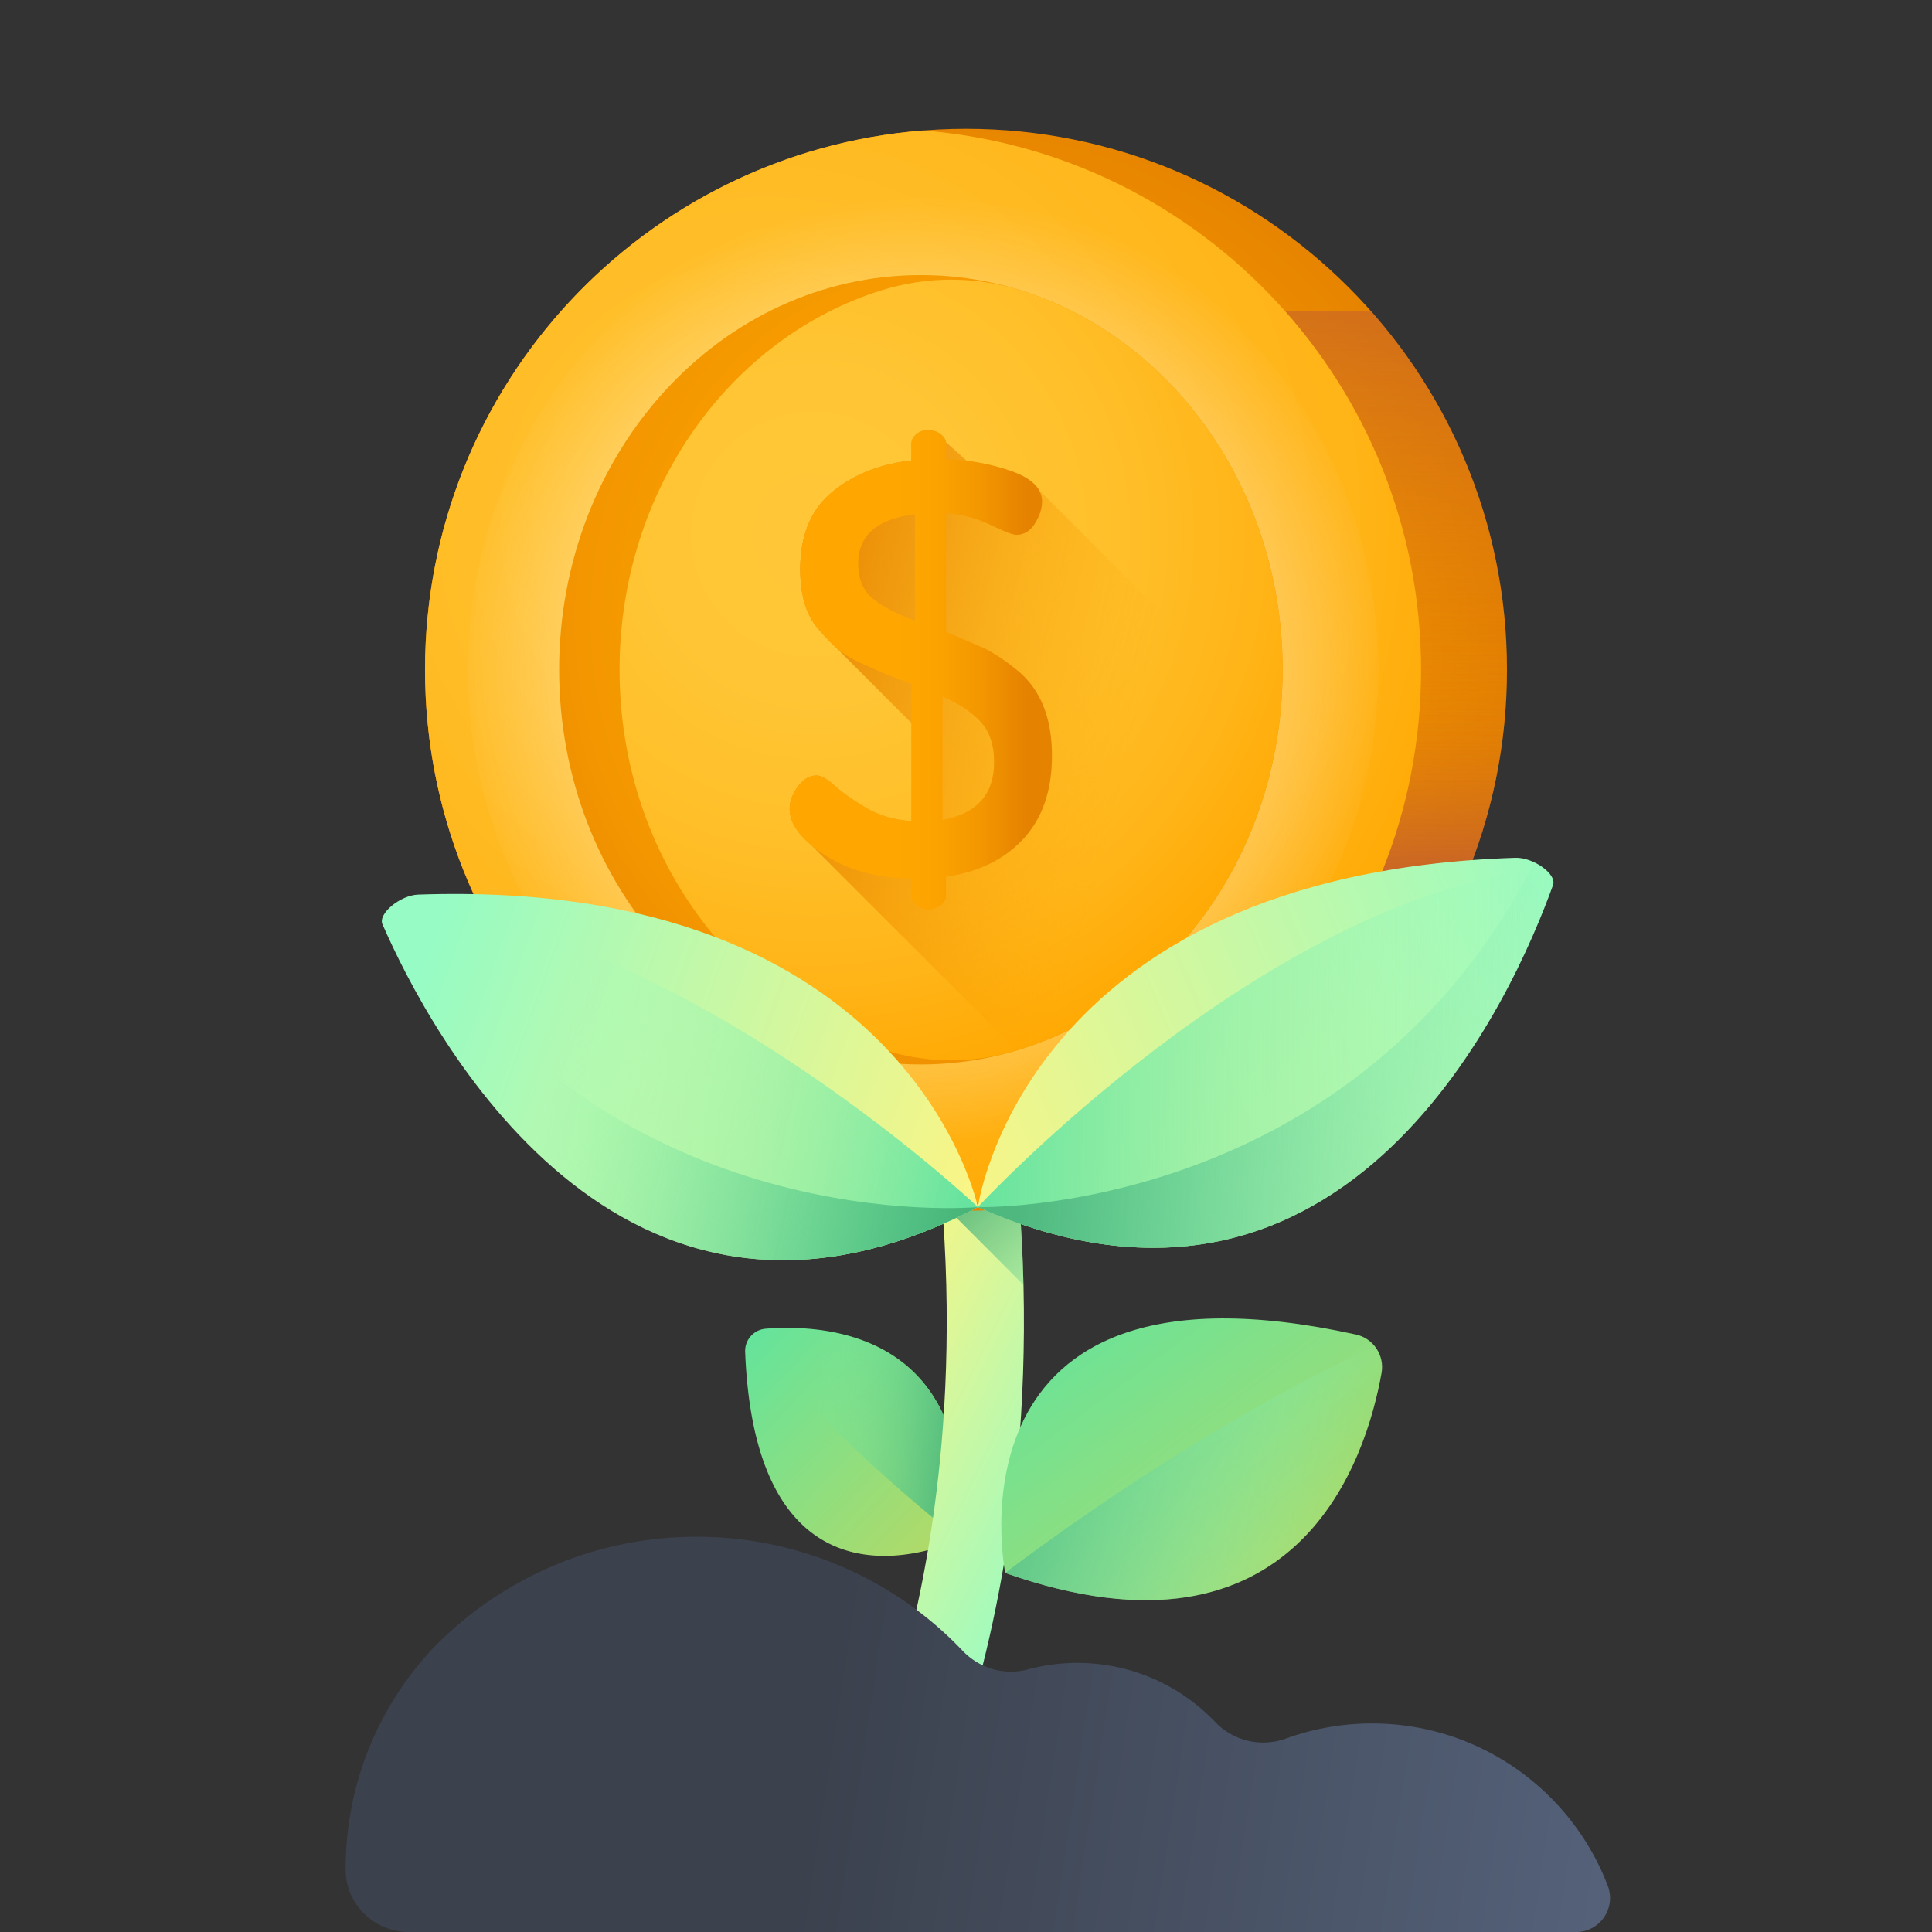 <svg xmlns="http://www.w3.org/2000/svg" xmlns:xlink="http://www.w3.org/1999/xlink" width="70" height="70" fill="none" xmlns:v="https://vecta.io/nano"><rect width="100%" height="100%" fill="#333333" stroke="none"/><path d="M34.766 55.767s-7.359 3.606-7.768-6.788a.81.81 0 0 1 .747-.837c2.08-.167 7.652.078 7.022 7.625z" fill="url(#A)"/><path d="M27.744 48.142c-.24.019-.448.142-.584.32 3.166 3.887 7.606 7.306 7.606 7.306.63-7.548-4.942-7.793-7.022-7.626z" fill="url(#B)"/><path d="M33.549 66.356l-2.504-1.246 1.252.623-1.253-.621c.019-.039 1.917-3.936 2.806-10.439.82-5.989.927-15.485-3.213-26.711l2.624-.968c4.363 11.829 4.225 21.862 3.342 28.194-.965 6.913-2.969 10.997-3.054 11.168z" fill="url(#C)"/><path d="M33.261 26.993l-2.624.968c2.119 5.746 3.124 11.036 3.492 15.637l2.954 2.955c-.132-5.515-1.103-12.188-3.822-19.559z" fill="url(#D)"/><path d="M54.6 24.267c0 10.825-8.776 19.6-19.6 19.6s-19.6-8.775-19.6-19.6 8.775-19.6 19.6-19.6 19.6 8.775 19.6 19.6z" fill="url(#E)"/><path d="M15.4 24.266c0 6.996 3.666 13.134 9.18 16.602H45.42c5.514-3.468 9.18-9.607 9.18-16.602s-3.666-13.134-9.18-16.602H24.58c-5.515 3.469-9.18 9.607-9.18 16.602z" fill="url(#F)"/><path d="M15.4 24.267c0 4.991 1.866 9.545 4.937 13.005h29.325c3.071-3.46 4.937-8.014 4.937-13.005s-1.866-9.545-4.937-13.004H20.337c-3.071 3.46-4.937 8.014-4.937 13.005z" fill="url(#G)"/><path d="M15.4 24.267c0 2.917.638 5.684 1.781 8.172h35.639c1.143-2.488 1.781-5.255 1.781-8.172s-.638-5.684-1.781-8.171H17.181c-1.143 2.487-1.781 5.255-1.781 8.171z" fill="url(#H)"/><path d="M33.443 4.728C23.346 5.521 15.4 13.966 15.4 24.266s7.946 18.745 18.043 19.539c10.097-.793 18.044-9.238 18.044-19.539S43.541 5.521 33.443 4.728z" fill="url(#I)"/><path d="M34.458 6.522c-.673-.092-1.356-.092-2.029 0-8.738 1.189-15.473 8.68-15.473 17.744s6.735 16.556 15.473 17.745c.673.092 1.356.092 2.029 0 8.738-1.189 15.473-8.68 15.473-17.745S43.196 7.711 34.458 6.522z" fill="url(#J)"/><path d="M46.472 24.267c0-7.898-5.868-14.3-13.107-14.3s-13.106 6.402-13.106 14.3 5.868 14.3 13.106 14.3 13.107-6.403 13.107-14.3z" fill="url(#K)"/><path d="M36.962 10.513c-1.631-.507-3.375-.507-5.006 0-5.489 1.706-9.508 7.217-9.508 13.753 0 6.664 4.178 12.263 9.832 13.85 1.424.4 2.935.4 4.359 0 5.654-1.587 9.832-7.186 9.832-13.85 0-6.536-4.02-12.047-9.508-13.753z" fill="url(#L)"/><path d="M46.322 26.432l-8.676-8.676c-.157-.275-.485-.501-.982-.68-.511-.184-1.055-.308-1.632-.377l-.761-.679c-.015-.107-.078-.205-.195-.291a.72.72 0 0 0-.435-.148c-.169 0-.315.05-.435.148s-.181.212-.181.34v.615c-1.145.127-2.103.509-2.874 1.145s-1.156 1.569-1.156 2.797c0 .438.049.836.148 1.196s.261.674.488.942a7.81 7.81 0 0 0 .647.688l.034.03 2.713 2.719v3.548c-.627-.042-1.179-.204-1.656-.487s-.852-.546-1.125-.794-.493-.37-.661-.37c-.253 0-.478.134-.675.402s-.295.536-.295.804c0 .439.255.872.763 1.299l7.455 7.456c4.936-1.473 8.709-6.014 9.49-11.628z" fill="url(#M)"/><path d="M28.613 29.305c0-.268.098-.536.295-.804s.421-.402.675-.402c.168 0 .388.123.661.37s.648.512 1.125.794 1.029.445 1.656.487v-4.974l-.976-.371-.902-.402c-.375-.176-.665-.36-.87-.55a7.88 7.88 0 0 1-.647-.688c-.226-.268-.389-.582-.488-.942s-.148-.759-.148-1.196c0-1.228.385-2.161 1.156-2.797s1.729-1.018 2.874-1.145v-.615c0-.127.06-.24.18-.34s.266-.148.435-.148a.72.72 0 0 1 .435.148c.134.099.202.212.202.34v.572a7.79 7.79 0 0 1 2.386.435c.728.262 1.093.626 1.093 1.093 0 .255-.086.52-.257.795s-.399.413-.685.413c-.113 0-.423-.12-.929-.361s-1.043-.382-1.608-.424v4.299l1.403.603c.372.191.766.455 1.181.794s.728.765.938 1.28.316 1.119.316 1.81c0 1.263-.345 2.267-1.034 3.013s-1.624 1.203-2.805 1.373v.709c0 .125-.068.236-.202.333s-.28.146-.435.146a.67.67 0 0 1-.435-.146c-.12-.097-.18-.209-.18-.333v-.645c-1.23-.014-2.273-.296-3.129-.845s-1.283-1.108-1.283-1.678zm2.481-8.891c0 .55.172.971.514 1.26s.857.561 1.543.815v-3.856c-1.371.17-2.057.764-2.057 1.782zm3.055 9.293c1.244-.226 1.867-.925 1.867-2.096 0-.621-.163-1.108-.488-1.46s-.785-.656-1.379-.91v4.466z" fill="url(#N)"/><path d="M57.101 70H14.81c-1.251 0-2.283-1.006-2.286-2.257v-.023c0-3.112 1.215-5.94 3.197-8.035a13.36 13.36 0 0 1 2.511-2.013 13.25 13.25 0 0 1 7.007-1.992 13.27 13.27 0 0 1 9.64 4.132c.607.636 1.51.903 2.36.675a6.88 6.88 0 0 1 1.795-.236c1.964 0 3.736.821 4.991 2.137.66.693 1.665.93 2.564.604.974-.353 2.025-.548 3.122-.548 3.901 0 7.231 2.445 8.542 5.884.308.809-.288 1.674-1.152 1.674z" fill="url(#O)"/><path d="M36.421 56.99s-2.422-11.966 12.712-8.636c.631.139 1.037.755.924 1.391-.544 3.061-2.997 10.999-13.637 7.245z" fill="url(#P)"/><path d="M50.059 49.745a1.21 1.21 0 0 0-.241-.961c-6.794 3.096-13.395 8.206-13.395 8.206 10.639 3.754 13.093-4.184 13.637-7.245z" fill="url(#Q)"/><path d="M35.43 43.735s-2.458-11.939-20.276-11.322c-.654.022-1.463.693-1.298 1.072 1.661 3.807 8.559 17.087 21.574 10.25z" fill="url(#R)"/><path d="M13.856 33.484c-.075-.172.051-.404.272-.608 10.245.4 21.302 10.858 21.302 10.858-13.015 6.837-19.913-6.443-21.574-10.25z" fill="url(#S)"/><path d="M13.856 33.484c-.108-.249.203-.622.614-.857l.202.319C22.153 44.987 35.43 43.735 35.43 43.735c-13.015 6.837-19.913-6.443-21.574-10.25z" fill="url(#T)"/><path d="M35.43 43.734s1.654-12.077 19.473-12.654c.654-.021 1.507.593 1.367.983-1.402 3.91-7.397 17.621-20.84 11.671z" fill="url(#U)"/><path d="M56.27 32.064c.063-.177-.078-.399-.312-.588C45.762 32.56 35.43 43.734 35.43 43.734c13.443 5.95 19.438-7.761 20.84-11.671z" fill="url(#V)"/><path d="M56.27 32.064c.092-.256-.244-.607-.67-.813l-.181.332c-6.658 12.514-19.99 12.153-19.99 12.153 13.443 5.95 19.438-7.761 20.84-11.671z" fill="url(#W)"/><defs><linearGradient id="A" x1="26.997" y1="48.111" x2="35.245" y2="55.918" xlink:href="#X"><stop stop-color="#62e49d"/><stop offset="1" stop-color="#b7d964"/></linearGradient><linearGradient id="B" x1="29.203" y1="52.399" x2="34.846" y2="53.125" xlink:href="#X"><stop stop-color="#72eba9" stop-opacity="0"/><stop offset="1" stop-color="#48b479"/></linearGradient><linearGradient id="C" x1="37.334" y1="59.733" x2="27.657" y2="54.944" xlink:href="#X"><stop stop-color="#96fbc4"/><stop offset="1" stop-color="#f9f586"/></linearGradient><linearGradient id="D" x1="42.576" y1="44.177" x2="35.96" y2="37.561" xlink:href="#X"><stop stop-color="#3ac9a0" stop-opacity="0"/><stop offset=".035" stop-color="#38c69d" stop-opacity=".035"/><stop offset=".417" stop-color="#23aa82" stop-opacity=".416"/><stop offset=".751" stop-color="#169971" stop-opacity=".753"/><stop offset="1" stop-color="#11936b"/></linearGradient><radialGradient id="E" cx="0" cy="0" r="1" gradientTransform="translate(34.048 23.591) scale(20.414)" xlink:href="#X"><stop stop-color="#ffa700"/><stop offset=".323" stop-color="#fca300"/><stop offset=".665" stop-color="#f39600"/><stop offset="1" stop-color="#e58200"/></radialGradient><linearGradient id="F" x1="35" y1="21.17" x2="35" y2="56.194" xlink:href="#X"><stop stop-color="#e58200" stop-opacity="0"/><stop offset=".04" stop-color="#e27f04" stop-opacity=".039"/><stop offset=".467" stop-color="#c15d2f" stop-opacity=".467"/><stop offset=".802" stop-color="#ad4949" stop-opacity=".8"/><stop offset="1" stop-color="#a64153"/></linearGradient><linearGradient id="G" x1="35" y1="29.01" x2="35" y2="-6.384" xlink:href="#X"><stop stop-color="#e58200" stop-opacity="0"/><stop offset=".04" stop-color="#e27f04" stop-opacity=".039"/><stop offset=".467" stop-color="#c15d2f" stop-opacity=".467"/><stop offset=".802" stop-color="#ad4949" stop-opacity=".8"/><stop offset="1" stop-color="#a64153"/></linearGradient><linearGradient id="H" x1="35" y1="24.859" x2="35" y2="36.179" xlink:href="#X"><stop stop-color="#e58200" stop-opacity="0"/><stop offset=".04" stop-color="#e27f04" stop-opacity=".039"/><stop offset=".467" stop-color="#c15d2f" stop-opacity=".467"/><stop offset=".802" stop-color="#ad4949" stop-opacity=".8"/><stop offset="1" stop-color="#a64153"/></linearGradient><radialGradient id="I" cx="0" cy="0" r="1" gradientTransform="translate(27.707 18.979) scale(27.439)" xlink:href="#X"><stop stop-color="#ffc738"/><stop offset=".783" stop-color="#ffb417"/><stop offset="1" stop-color="#ffa700"/></radialGradient><radialGradient id="J" cx="0" cy="0" r="1" gradientTransform="translate(33.443 24.267) scale(17.163)" xlink:href="#X"><stop stop-color="#fffcf8"/><stop offset=".949" stop-color="#fffcf8" stop-opacity=".051"/><stop offset="1" stop-color="#fffcf8" stop-opacity="0"/></radialGradient><radialGradient id="K" cx="0" cy="0" r="1" gradientTransform="translate(34.707 22.433) scale(20.513 22.382)" xlink:href="#X"><stop stop-color="#ffa700"/><stop offset=".323" stop-color="#fca300"/><stop offset=".665" stop-color="#f39600"/><stop offset="1" stop-color="#e58200"/></radialGradient><radialGradient id="L" cx="0" cy="0" r="1" gradientTransform="translate(29.463 19.348) scale(20.904 20.904)" xlink:href="#X"><stop stop-color="#ffc738"/><stop offset=".284" stop-color="#ffc534"/><stop offset=".539" stop-color="#ffbf29"/><stop offset=".783" stop-color="#ffb417"/><stop offset="1" stop-color="#ffa700"/></radialGradient><linearGradient id="M" x1="40.853" y1="28.109" x2="27.556" y2="25.035" xlink:href="#X"><stop stop-color="#ffa700" stop-opacity="0"/><stop offset=".021" stop-color="#fea600" stop-opacity=".02"/><stop offset=".635" stop-color="#ec8c00" stop-opacity=".635"/><stop offset="1" stop-color="#e58200"/></linearGradient><linearGradient id="N" x1="32.387" y1="24.267" x2="37.203" y2="24.267" xlink:href="#X"><stop stop-color="#ffa700"/><stop offset=".323" stop-color="#fca300"/><stop offset=".665" stop-color="#f39600"/><stop offset="1" stop-color="#e58200"/></linearGradient><linearGradient id="O" x1="12.524" y1="56.633" x2="58.759" y2="63.721" xlink:href="#X"><stop offset=".382" stop-color="#3b414d"/><stop offset="1" stop-color="#546179"/></linearGradient><linearGradient id="P" x1="36.279" y1="47.769" x2="46.042" y2="60.964" xlink:href="#X"><stop stop-color="#62e49d"/><stop offset="1" stop-color="#b7d964"/></linearGradient><linearGradient id="Q" x1="49" y1="53.2" x2="36.496" y2="49.617" xlink:href="#X"><stop stop-color="#96fbc4" stop-opacity="0"/><stop offset="1" stop-color="#4fb87f"/></linearGradient><linearGradient id="R" x1="13.835" y1="39.024" x2="33.909" y2="46.195" xlink:href="#X"><stop stop-color="#96fbc4"/><stop offset="1" stop-color="#f9f586"/></linearGradient><linearGradient id="S" x1="19.596" y1="40.035" x2="35.046" y2="43.397" xlink:href="#X"><stop stop-color="#96fbc4" stop-opacity="0"/><stop offset="1" stop-color="#65e39f"/></linearGradient><linearGradient id="T" x1="19.596" y1="39.925" x2="35.072" y2="43.229" xlink:href="#X"><stop stop-color="#72eba9" stop-opacity="0"/><stop offset="1" stop-color="#48b479"/></linearGradient><linearGradient id="U" x1="57.4" y1="30.8" x2="33.786" y2="40.851" xlink:href="#X"><stop stop-color="#96fbc4"/><stop offset="1" stop-color="#f9f586"/></linearGradient><linearGradient id="V" x1="56" y1="32.667" x2="35.461" y2="32.676" xlink:href="#X"><stop stop-color="#96fbc4" stop-opacity="0"/><stop offset="1" stop-color="#65e39f"/></linearGradient><linearGradient id="W" x1="59.266" y1="34.067" x2="37.506" y2="32.897" xlink:href="#X"><stop stop-color="#96fbc4" stop-opacity="0"/><stop offset="1" stop-color="#4fb87f"/></linearGradient><linearGradient id="X" gradientUnits="userSpaceOnUse"/></defs></svg>